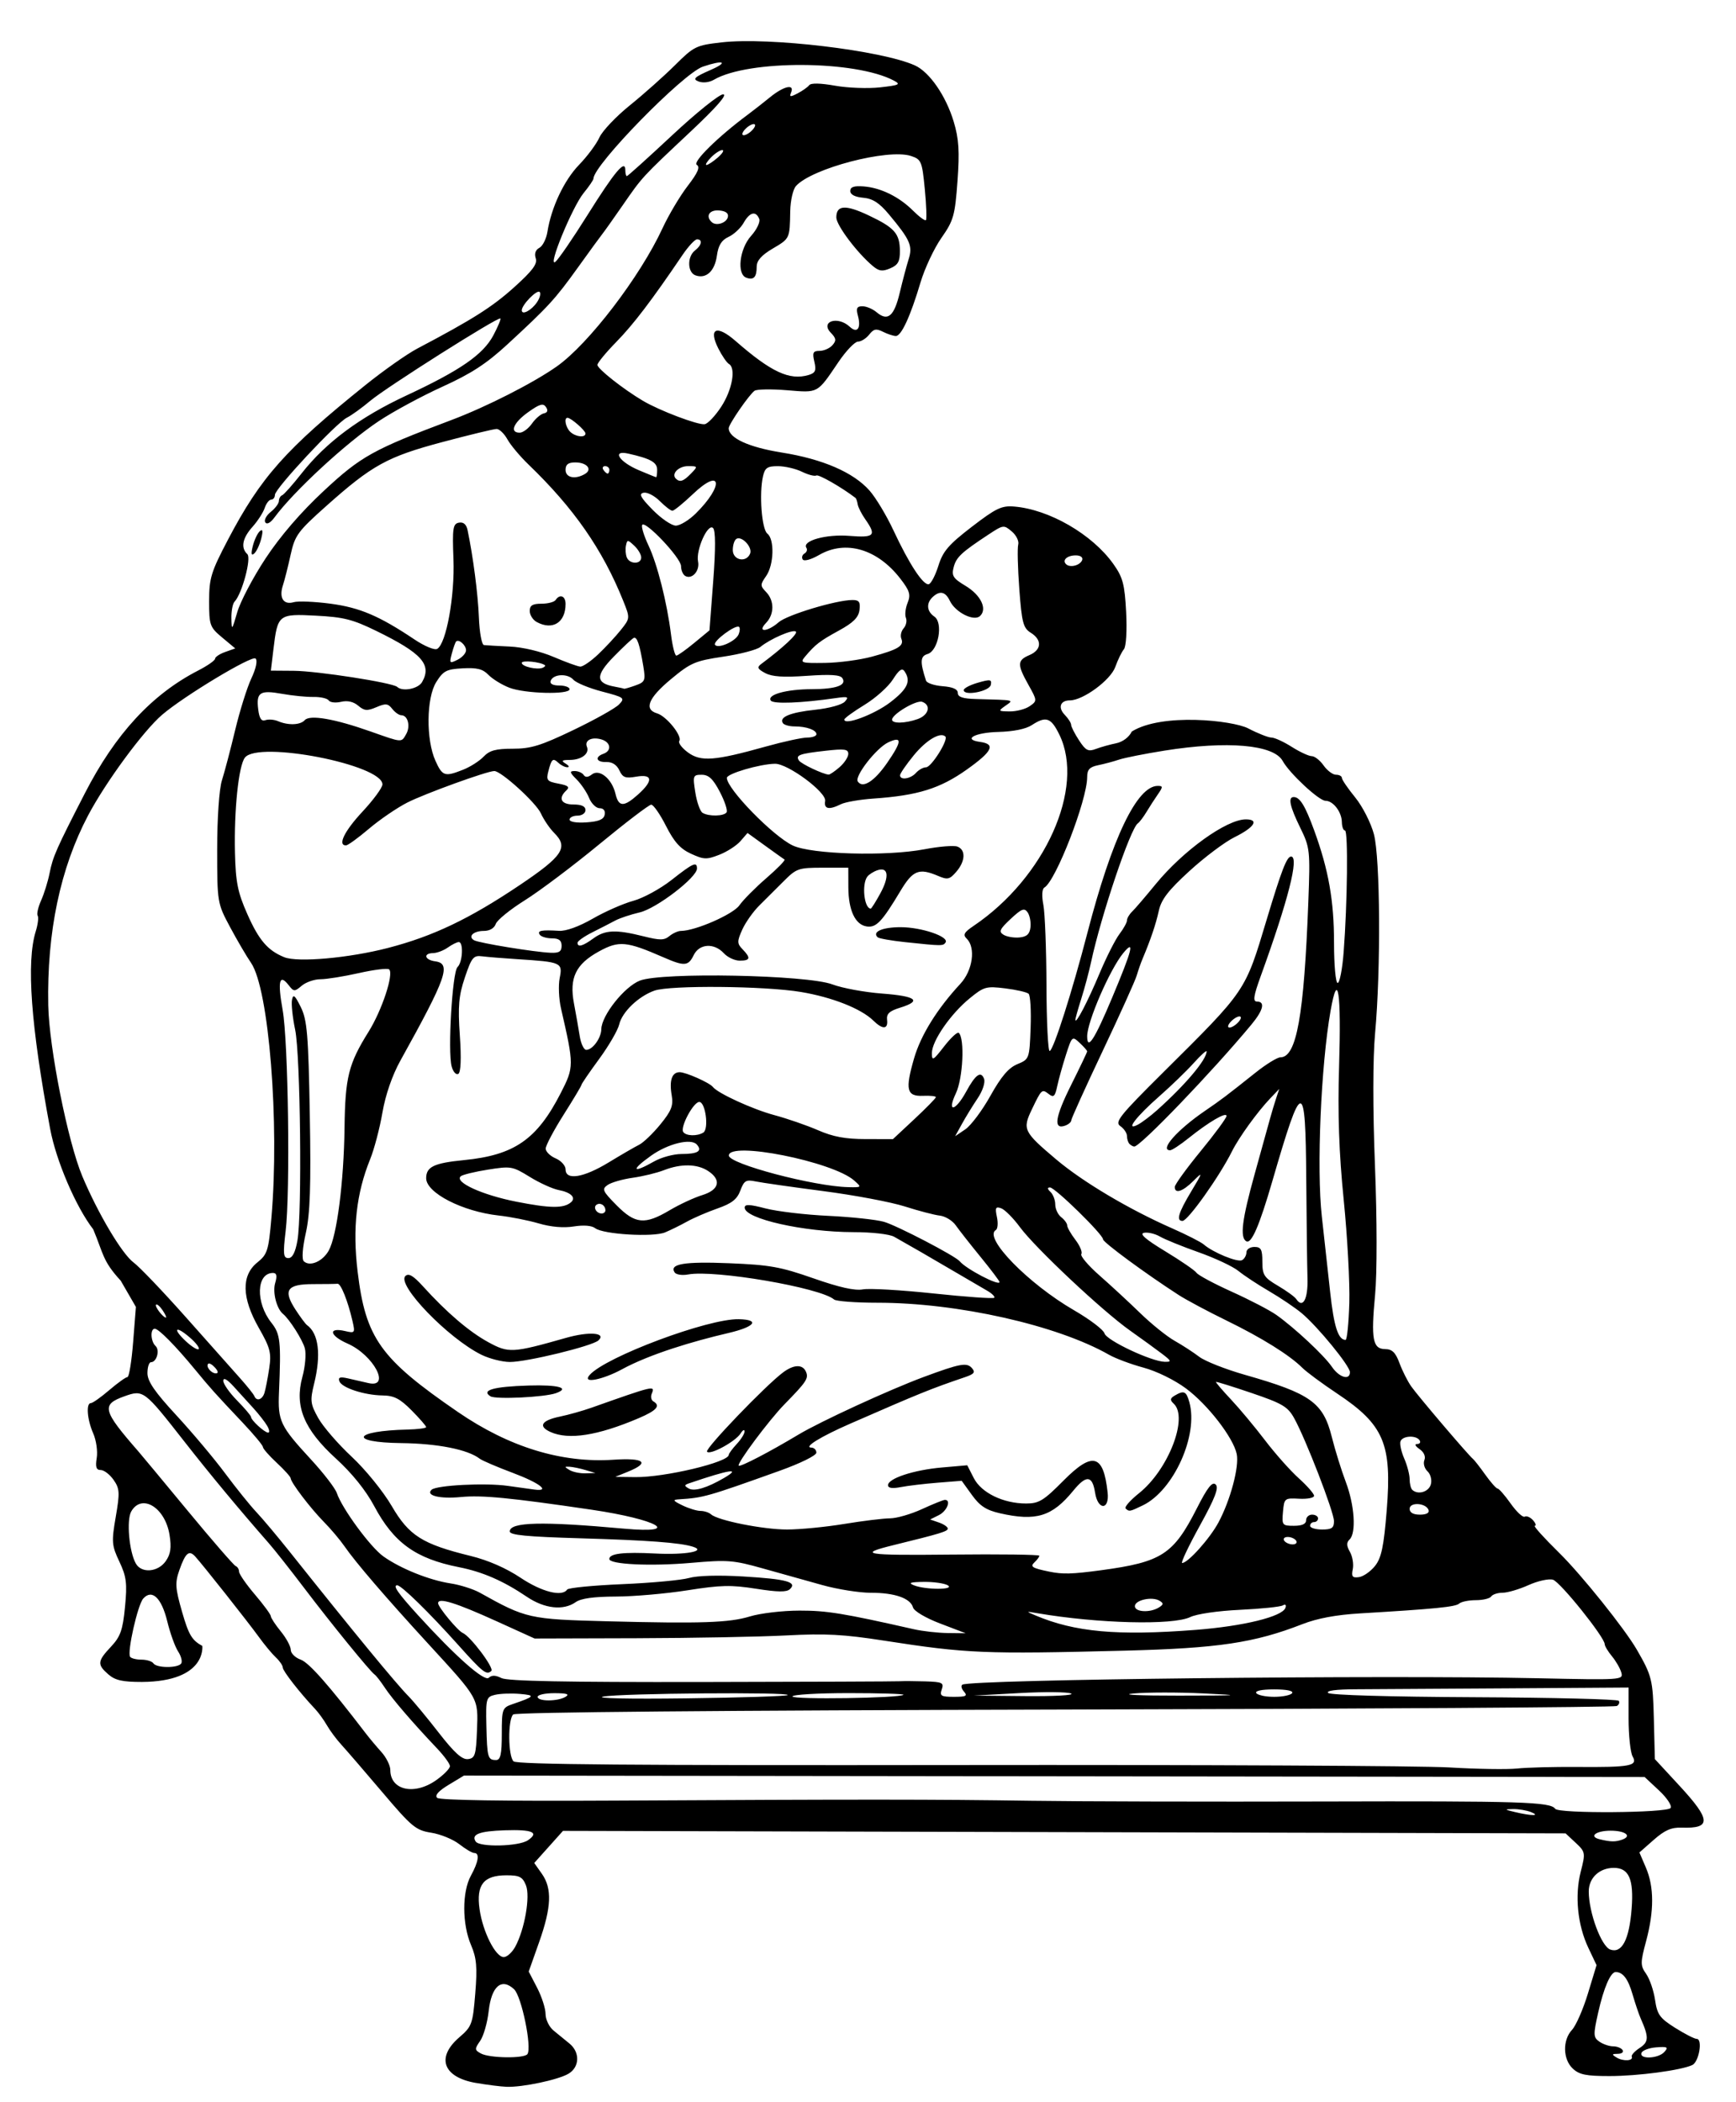 <?xml version="1.0" encoding="UTF-8"?>
<svg width="190mm" height="230mm" version="1.1" viewBox="0 0 673.23 814.96" xmlns="http://www.w3.org/2000/svg">
<g transform="translate(13.82 -563.01)">
<path d="m170.73 1370.5c-12.746-2.216-15.527-9.877-6.424-17.692 4.87-4.181 5.213-5.124 6.182-16.997 0.828-10.153 0.515-13.756-1.627-18.738-3.492-8.12-3.52-20.648-0.06-26.929 2.978-5.407 3.469-8.787 1.276-8.787-0.784 0-3.39-1.539-5.79-3.421-2.401-1.881-7.295-3.881-10.877-4.443-5.98-0.939-7.528-2.221-18.942-15.678-6.836-8.06-13.985-16.348-15.885-18.416-1.901-2.068-4.431-5.463-5.624-7.543-1.193-2.08-3.273-4.951-4.624-6.38-5.866-6.205-12.492-14.692-12.492-16.002 0-0.783-1.197-2.54-2.66-3.906-1.463-1.366-4.416-4.914-6.562-7.885-4.242-5.872-22.024-28.343-24.776-31.31-2.369-2.554-3.74-1.373-6.077 5.236-1.766 4.994-1.638 7.032 1.022 16.282 2.555 8.883 3.808 10.991 7.844 13.191 0 0 1.837 13.772-23.378 13.97-7.61 0-10.406-0.629-13.062-2.939-4.39-3.818-4.267-5.105 1.021-10.728 3.676-3.909 4.572-6.446 5.443-15.42 0.887-9.137 0.56-11.76-2.186-17.555-2.969-6.266-3.082-7.66-1.406-17.36 1.621-9.379 1.527-10.969-0.848-14.352-1.469-2.093-3.712-3.805-4.984-3.805-1.739 0-2.123-1.164-1.545-4.684 0.423-2.576-0.193-6.872-1.369-9.545-2.354-5.352-2.841-11.716-0.896-11.716 0.683 0 3.897-2.27 7.142-5.045 3.245-2.775 6.412-5.045 7.038-5.045s1.619-6.118 2.208-13.596l1.069-13.596-5.876-10.162c-7.155-7.775-6.614-10.276-10.678-19.931-6.705-8.643-14.389-26.556-16.697-38.924-7.505-40.217-9.288-64.671-5.585-76.603 0.835-2.689 1.168-5.418 0.741-6.062-0.427-0.645 0.179-3.309 1.347-5.921 1.167-2.611 2.637-7.343 3.265-10.514 1.275-6.437 2.551-9.327 13.682-30.99 11.846-23.056 25.988-38.375 43.949-47.607 3.609-1.855 6.562-3.918 6.562-4.585 0-0.666 1.758-1.836 3.907-2.598l3.907-1.387-5.065-4.225c-4.792-3.997-5.065-4.758-5.065-14.112 0-8.861 0.755-11.326 7.278-23.757 12.747-24.292 22.415-35.164 53.397-60.043 7.045-5.657 16.078-12.008 20.073-14.113 21.451-11.302 29.016-16.087 37.516-23.732 7.158-6.438 9.137-9.087 8.403-11.247-0.604-1.777-0.09-3.281 1.389-4.053 1.292-0.675 2.707-3.48 3.144-6.233 1.504-9.472 6.463-19.962 12.277-25.97 3.204-3.311 6.747-8.078 7.873-10.593 1.126-2.515 6.44-8.119 11.81-12.453 5.37-4.334 13.241-11.334 17.49-15.556 7.395-7.346 8.172-7.726 18.109-8.864 18.333-2.1 61.983 3.098 74.921 8.921 5.674 2.554 12.037 11.754 15.069 21.789 2.002 6.626 2.314 11.507 1.476 23.062-0.969 13.352-1.524 15.313-6.223 22.013-2.837 4.045-6.492 11.829-8.121 17.297-3.905 13.104-7.424 20.752-9.55 20.752-0.948 0-3.187-0.731-4.975-1.624-2.667-1.333-3.632-1.139-5.374 1.081-1.168 1.488-3.124 2.712-4.346 2.72-1.222 9e-3 -4.634 3.576-7.582 7.928-8.348 12.32-7.633 11.93-19.988 10.916-6.04-0.495-11.684-0.401-12.541 0.21-2.09 1.489-10.022 12.982-10.022 14.522 0 3.82 7.784 7.381 20.61 9.43 15.882 2.537 27.75 7.68 33.988 14.728 2.429 2.744 6.604 9.683 9.279 15.42 6.127 13.142 11.647 21.524 13.745 20.871 0.892-0.278 2.564-3.522 3.716-7.209 1.734-5.551 3.955-8.134 12.92-15.018 9.37-7.196 11.571-8.254 16.373-7.867 13.616 1.095 30.314 10.736 38.506 22.233 3.711 5.208 4.419 7.861 4.986 18.682 0.376 7.178 1e-3 13.389-0.87 14.414-0.842 0.991-2.342 4.072-3.332 6.846-1.827 5.117-12.499 12.973-17.626 12.973-3.724 0-4.705 2.791-1.972 5.61 1.357 1.4 2.47 3.143 2.473 3.873 3e-3 0.73 1.378 3.429 3.055 5.996 2.61 3.996 3.554 4.477 6.556 3.343 1.929-0.729 5.442-1.712 7.806-2.185 2.57-0.514 5.026-2.35 6.107-4.565 11.771-7.322 39.072-4.276 45.038-1.261 3.803 1.982 7.899 3.603 9.104 3.603s4.749 1.622 7.878 3.603c3.129 1.982 6.62 3.603 7.758 3.603 1.139 0 3.208 1.622 4.599 3.603 1.391 1.982 3.555 3.603 4.81 3.603 1.254 0 2.28 0.555 2.28 1.234s2.325 4.084 5.167 7.567c2.85 3.494 6.105 9.887 7.26 14.261 2.454 9.297 2.711 52.544 0.458 77.115-0.898 9.787-0.916 29.485-0.049 51.468 0.815 20.654 0.836 41.619 0.052 49.911-1.636 17.292-0.936 21.07 3.911 21.11 2.703 0.022 4.024 1.314 5.541 5.421 1.096 2.966 3.142 7.03 4.547 9.032 2.644 3.767 22.284 26.824 23.934 28.097 0.513 0.396 2.664 3.149 4.78 6.116 2.115 2.967 4.275 5.4 4.799 5.405 0.524 0.01 2.809 2.627 5.077 5.827 2.268 3.199 4.714 5.477 5.434 5.061 0.721-0.416 2.169 0.209 3.219 1.39 1.049 1.18 1.358 2.146 0.686 2.146-0.672 0 3.586 4.722 9.461 10.493 8.617 8.463 25.466 29.478 30.151 37.606 5.799 10.059 6.178 11.601 6.556 26.657l0.394 15.695 9.566 10.35c12.254 13.258 12.417 16.627 0.787 16.219-3.958-0.139-6.542 0.993-10.776 4.721l-5.57 4.904 2.526 5.893c3.188 7.438 3.21 16.797 0.068 28.495-2.255 8.393-2.252 9.444 0.028 12.693 1.367 1.948 2.918 6.481 3.445 10.073 0.836 5.697 1.828 7.078 7.77 10.821 3.746 2.36 7.515 4.291 8.376 4.291 2.412 0 0.898 8.939-1.719 10.151-4.431 2.052-21.101 4.263-32.132 4.263-9.043 0-11.674-0.535-14.19-2.883-3.872-3.614-4.022-11.069-0.302-15.042 1.532-1.637 4.298-7.948 6.147-14.024l3.362-11.049-3.183-6.717c-4.195-8.853-5.329-20.248-2.941-29.542 1.867-7.267 1.8-7.649-1.975-11.172l-3.908-3.648-388.81-0.978-5.575 6.226-5.575 6.226 2.956 4.186c4.02 5.693 3.729 12.972-1.061 26.501l-4.038 11.404 3.266 6.297c1.796 3.463 3.266 8.038 3.266 10.166s1.39 5.004 3.088 6.391c1.698 1.387 4.478 3.658 6.176 5.045 4.157 3.396 3.968 9.143-0.386 11.715-4.01 2.369-17.901 5.296-24.009 5.06-2.294-0.089-7.644-0.765-11.891-1.504zm448.25-10.199c-0.257-0.579 1.124-2.094 3.069-3.366 3.56-2.328 3.624-4.152 0.397-11.436-0.702-1.585-2.125-5.802-3.162-9.369-1.736-5.974-3.694-8.57-6.507-8.626-1.997-0.04-4.642 6.057-6.812 15.706-1.948 8.663-1.906 9.655 0.483 11.298 1.44 0.991 3.835 1.802 5.321 1.802 1.486 0 3.131 0.649 3.656 1.441 0.525 0.793-0.303 1.451-1.839 1.463-2.373 0.019-2.445 0.235-0.477 1.44 2.549 1.56 6.613 1.316 5.872-0.353zm-428.25-0.99c1.778-2.686-2.295-22.426-5.184-25.128-4.871-4.554-8.787-1.183-9.855 8.484-0.493 4.455-1.978 9.642-3.3 11.526-2.204 3.14-2.18 3.548 0.287 4.889 3.375 1.835 16.877 2.006 18.053 0.229zm440.91-0.836c1.646-1.852 1.196-2.104-3.167-1.774-2.797 0.212-5.371 1.183-5.719 2.159-0.915 2.563 6.552 2.24 8.885-0.385zm-445.68-40.723c3.681-6.694 5.931-19.589 4.172-23.909-1.321-3.244-2.488-3.838-7.538-3.838-8.882 0-11.784 3.655-10.435 13.145 1.247 8.776 6.192 18.565 9.377 18.565 1.235 0 3.226-1.784 4.425-3.964zm432.98-14.862c0.872-11.374-1.055-15.767-6.915-15.767-5.574 0-9.718 3.896-9.718 9.137 0 8.173 4.865 21.303 8.349 22.531 4.524 1.595 7.36-3.849 8.284-15.902zm-428.04-26.46c4.485-3.061 1.78-4.231-8.963-3.875-9.876 0.327-13.118 1.578-11.282 4.352 1.515 2.288 16.719 1.929 20.245-0.477zm424.4-0.269c3.884-1.391 1.199-3.453-4.497-3.453-5.71 0-8.617 2.268-4.265 3.327 4.261 1.038 6.141 1.064 8.762 0.125zm-35.379-10.66c-1.698-0.681-4.825-1.208-6.948-1.169-3.503 0.063-3.431 0.171 0.772 1.169 6.43 1.527 9.984 1.527 6.176 0zm54.145-1.597c0.581-0.878-1.45-3.937-4.515-6.798l-5.572-5.201-457.87-0.564-5.963 3.604c-3.948 2.386-5.445 4.087-4.429 5.035 0.98 0.915 25.697 1.302 68.498 1.071 96.117-0.517 124.51-0.506 161.92 0.062 18.259 0.277 68.971 0.404 112.7 0.282 77.178-0.215 88.682 0.144 90.459 2.828 1.274 1.924 43.487 1.623 44.773-0.319zm-478.66-10.826c2.916-2.076 5.285-4.508 5.265-5.405-0.02-0.897-2.278-3.991-5.018-6.877-9.385-9.882-17.336-19.122-20.232-23.514-1.593-2.416-3.379-4.717-3.97-5.113-1.714-1.151-16.846-19.733-27.323-33.55-5.294-6.982-11.45-14.776-13.68-17.32-11.671-13.311-22.78-26.69-32.934-39.659-15.407-19.679-15.752-19.94-23.004-17.364-9.148 3.25-8.598 5.454 5.335 21.403 1.041 1.192 9.668 11.572 19.172 23.067s17.858 21.116 18.566 21.381c0.708 0.264 1.294 1.237 1.303 2.162 0.015 0.925 2.781 4.925 6.16 8.889 3.379 3.964 6.151 7.737 6.16 8.384 0.015 0.647 1.753 3.303 3.877 5.902 2.123 2.598 3.86 5.814 3.86 7.146 0 1.332 1.723 3.034 3.83 3.781 3.213 1.14 10.913 9.86 25.252 28.595 1.414 1.848 4.134 5.091 6.044 7.207 1.91 2.116 3.473 5.26 3.474 6.987 0 7.896 9.374 9.939 17.862 3.896zm442.27-5.078c20.755 0.166 23.752-0.396 21.651-4.061-0.868-1.514-1.578-8.146-1.578-14.739l-1e-5 -11.986-46.708 0.311c-25.69 0.171-52.232 0.333-58.984 0.36-7.848 0.031-11.74 0.548-10.792 1.434 0.882 0.824 23.865 1.492 56.713 1.648 30.376 0.145 55.568 0.774 55.981 1.399 0.413 0.624 0.069 1.529-0.765 2.01-0.834 0.481-97.14 1.101-214.01 1.378-134.38 0.318-213.05 1.016-213.99 1.9-2.106 1.966-1.989 16.181 0.148 18.176 1.313 1.226 45.934 1.594 172.7 1.425 94.011-0.125 179.61 0.295 190.23 0.934 10.616 0.639 22.428 0.829 26.249 0.422s14.244-0.682 23.161-0.611zm-426.52-14.21c0.483-12.68 0.879-11.978-18.94-33.571-16.464-17.938-28.164-31.554-32.426-37.738-1.698-2.464-5.297-6.725-7.996-9.467-5.26-5.344-12.817-15.271-12.898-16.942-0.026-0.559-2.459-3.256-5.404-5.993-2.945-2.736-5.355-5.486-5.355-6.111 0-0.624-3.531-4.872-7.847-9.438-10.847-11.477-12.363-13.167-18.448-20.555-7.615-9.246-14.136-15.855-15.643-15.855-1.832 0-1.613 4.893 0.299 6.678 1.748 1.632 0.445 6.295-1.76 6.295-0.758 0-1.379 1.902-1.379 4.227 0 3.173 2.792 7.247 11.194 16.338 6.157 6.661 14.669 16.782 18.915 22.492 4.246 5.71 9.688 12.465 12.094 15.012 2.405 2.547 8.248 9.496 12.984 15.442 24.953 31.326 41.19 51.06 46.123 56.056 1.871 1.895 7.114 8.218 11.65 14.052 6.046 7.774 9.074 10.511 11.337 10.248 2.737-0.318 3.135-1.588 3.499-11.169zm9.625 1.406c0-9.734 0.164-10.182 4.246-11.574 8.582-2.928 8.928-3.405 2.849-3.928-3.316-0.285-7.671-0.134-9.678 0.336-3.471 0.813-3.637 1.397-3.397 11.992 0.28 12.346 0.549 13.299 3.754 13.299 1.726 0 2.225-2.27 2.225-10.126zm24.705-14.378c1.696-1.023 0.56-1.403-4.246-1.419-3.609-0.012-6.562 0.627-6.562 1.419 0 1.839 7.76 1.839 10.809 0zm86.161-0.674c1.333-1.244-64.738-0.712-71.492 0.576-3.597 0.686 9.87 0.972 32.247 0.684 21.133-0.271 38.793-0.839 39.245-1.261zm44.895-0.109c0.388-0.362-9.139-0.658-21.169-0.658-12.031 0-21.874 0.583-21.874 1.295 0 1.278 41.653 0.662 43.044-0.637zm23.465-1.25c-0.994-1.119-1.253-2.333-0.575-2.699 3.705-1.999 163.1-3.768 222.95-2.474 32.759 0.708 33.327 0.67 32.566-2.162-0.426-1.586-2.054-4.43-3.617-6.32-1.563-1.891-2.843-4.02-2.843-4.731 0-2.669-17.248-24.147-20.06-24.98-1.612-0.478-5.88 0.461-9.483 2.086-3.603 1.625-8.117 2.955-10.03 2.955s-3.909 0.649-4.433 1.441c-0.525 0.793-3.206 1.441-5.959 1.441-2.752 0-5.664 0.598-6.471 1.329-1.419 1.286-9.418 2.077-38.414 3.798-9.304 0.552-16.584 1.909-22.389 4.172-18.603 7.252-32.674 9.352-68.821 10.272-54.617 1.389-61.231 1.114-93.416-3.884-15.761-2.447-22.699-2.818-37.83-2.021-10.191 0.537-36.336 1.027-58.101 1.09l-39.572 0.114-14.585-6.623c-16.023-7.276-22.848-9.389-22.848-7.072 0 1.506 7.613 10.703 9.54 11.523 2.99 1.274 12.295 13.621 11.102 14.734-1.864 1.74-3.218 0.677-12.901-10.135-11.203-12.51-21.996-23.062-23.587-23.062-1.859 0 0.227 2.996 8.125 11.67 14.474 15.896 25.656 25.783 27.361 24.192 1.164-1.086 2.611-1.053 4.947 0.114 2.359 1.178 24.572 1.613 77.755 1.523 40.949-0.07 75.496-0.205 76.77-0.302 1.274-0.096 5.663-0.073 9.755 0.052 6.688 0.204 7.34 0.518 6.458 3.11-0.859 2.527-0.277 2.883 4.717 2.883 4.729 0 5.39-0.345 3.889-2.034zm41.576 0.768c-1.274-0.648-10.307-0.733-20.073-0.19l-17.757 0.988 20.073 0.19c11.124 0.105 19.04-0.335 17.757-0.988zm51.191-0.065c-9.636-0.458-21.796-0.444-27.021 0.029-5.357 0.486 2.284 0.849 17.521 0.832 24.257-0.026 25.229-0.115 9.501-0.861zm34.505-0.111c0.589-0.889-2.073-1.441-6.948-1.441-4.875 0-7.537 0.552-6.948 1.441 0.525 0.793 3.652 1.441 6.948 1.441s6.423-0.649 6.948-1.441zm-430.82-11.49c0.51-0.77-0.042-2.878-1.226-4.685-1.184-1.806-3.071-7.051-4.192-11.655-2.222-9.122-5.93-12.63-9.319-8.818-2.146 2.414-6.289 20.754-5.095 22.558 0.407 0.615 2.395 1.118 4.418 1.118s4.107 0.649 4.632 1.441c1.225 1.85 9.563 1.881 10.782 0.041zm294.35-15.476c-5.656-2.159-10.155-4.82-10.553-6.24-1.003-3.581-7.124-5.714-16.331-5.69-4.419 0.012-12.898-1.332-18.842-2.985s-16.367-4.568-23.161-6.478c-11.388-3.201-13.559-3.367-27.793-2.127-15.616 1.361-31.653 0.598-31.653-1.505 0-2.123 5.394-2.767 17.821-2.126 11.717 0.605 20.112-0.923 14.561-2.649-5.021-1.562-17.473-2.491-43.577-3.253-20.865-0.609-27.407-1.242-27.407-2.654 0-3.671 12.435-3.972 44.392-1.077 22.802 2.066 13.052-3.566-12.739-7.359-31.546-4.638-42.418-5.694-50.574-4.908-8.26 0.796-13.81-0.574-11.409-2.816 1.895-1.769 20.897-2.74 29.557-1.51 4.246 0.603 8.908 1.252 10.359 1.441 6.396 0.836 2.005-2.565-8.301-6.431-6.181-2.318-12.012-4.814-12.958-5.547-4.587-3.554-16.296-5.88-30.438-6.046-20.668-0.243-18.646-4.756 2.35-5.244 4.034-0.094 7.334-0.523 7.334-0.954s-2.543-3.35-5.652-6.486c-4.504-4.544-6.779-5.719-11.195-5.784-7.191-0.105-15.928-2.977-16.822-5.528-0.531-1.513 0.294-1.779 3.358-1.081 2.234 0.509 5.799 1.325 7.922 1.813 8.861 2.04 2.026-10.875-8.109-15.322-7.025-3.083-7.64-6.416-0.892-4.835 3.779 0.885 3.89 0.729 2.806-3.959-1.794-7.762-4.513-14.541-5.772-14.389-0.637 0.077-4.905 0.14-9.485 0.14-10.154 0-11.754 2.319-6.827 9.892 1.876 2.884 3.865 5.567 4.42 5.963 4.581 3.274 5.583 11.493 2.783 22.817-1.599 6.468-1.439 7.784 1.612 13.248 1.863 3.337 7.7 10.085 12.97 14.996 5.327 4.963 12.222 13.45 15.525 19.108 6.726 11.523 11.851 14.76 30.656 19.369 6.699 1.642 13.724 4.71 19.264 8.413 8.247 5.513 16.173 7.529 18.109 4.605 0.445-0.673 10.04-1.613 21.322-2.09 11.282-0.477 22.944-1.554 25.916-2.393 3.318-0.937 11.467-1.164 21.109-0.588 16.744 1.001 20.996 2.159 18.044 4.915-1.289 1.204-4.686 1.161-13.136-0.164-9.711-1.523-13.635-1.435-26.528 0.599-8.322 1.312-20.818 2.407-27.769 2.432-8.657 0.031-13.582 0.712-15.635 2.162-4.773 3.37-12.089 2.565-18.968-2.087-9.094-6.15-17.123-9.646-26.338-11.469-16.743-3.313-25.251-9.445-32.833-23.668-3.248-6.092-8.61-12.75-14.84-18.427-12.441-11.337-16.129-20.311-13.014-31.66 1.093-3.98 1.523-8.96 0.957-11.067-0.898-3.339-5.941-11.273-8.502-13.375-2.451-2.012-4.062-8.354-3.021-11.892 0.836-2.84 0.601-3.964-0.827-3.964-6.477 0-6.85 11.443-0.628 19.298 3.481 4.396 3.782 7.147 2.946 26.981-0.47 11.16 0.417 13.021 12.411 26.03 4.872 5.285 9.372 11.123 10 12.973 2.073 6.113 13.048 21.041 18.108 24.628 6.663 4.725 17.78 9.185 26.027 10.443 3.708 0.565 8.826 2.193 11.373 3.616 17.911 10.007 19.148 10.284 49.41 11.066 36.319 0.938 47.313 0.568 55.235-1.862 4.085-1.253 12.686-2.268 19.301-2.279 10.579-0.017 16.904 1.013 44.358 7.225 3.397 0.769 9.303 1.433 13.125 1.476l6.948 0.079-9.86-3.764zm98.96 2.461c18.608-1.44 33.685-5.131 34.904-8.547 0.414-1.16-6e-3 -1.539-1.042-0.941-0.954 0.551-8.434 1.318-16.621 1.705-8.56 0.405-16.733 1.596-19.233 2.803-6.754 3.26-35.752 2.529-59.316-1.496-4.526-0.773-4.543-0.754-0.772 0.844 15.303 6.482 31.772 7.976 62.08 5.631zm-14.213-8.668c1.874-1.149 1.929-1.653 0.286-2.643-2.883-1.738-9.551-0.263-9.551 2.112 0 2.3 5.833 2.634 9.264 0.531zm-81.836-8.626c-1.274-0.768-5.443-1.362-9.264-1.318-5.288 0.06-6.21 0.375-3.86 1.318 4.495 1.803 16.114 1.803 13.125 0zm165.7-7.508c2.475-3.107 3.402-7.516 4.537-21.576 2.079-25.767-1.058-33.149-19.222-45.247-5.793-3.858-11.854-8.333-13.467-9.944-4.968-4.959-15.736-11.673-29.463-18.372-7.218-3.522-15.561-7.975-18.538-9.895-12.771-8.235-29.328-20.42-29.328-21.583 0-1.892-18.624-20.105-20.559-20.105-1.107 0-1.047 0.587 0.177 1.73 1.019 0.951 1.853 3.142 1.853 4.868s1.042 3.946 2.316 4.933c1.274 0.987 2.316 2.426 2.316 3.197s1.434 3.282 3.186 5.579c1.752 2.297 2.787 4.779 2.3 5.515-0.487 0.736 2.683 4.47 7.045 8.298 4.362 3.828 11.472 10.401 15.8 14.607 4.328 4.206 10.321 9.029 13.317 10.716 2.996 1.688 7.287 4.473 9.537 6.19 2.249 1.717 10.24 4.871 17.757 7.01 25.438 7.238 30.331 10.736 33.669 24.066 1.271 5.078 3.718 12.946 5.438 17.485 3.41 9.001 4.107 19.804 1.439 22.295-1.22 1.139-1.179 2.461 0.147 4.774 1.009 1.76 1.51 4.782 1.114 6.717-0.59 2.883-0.157 3.439 2.4 3.082 1.716-0.24 4.521-2.193 6.232-4.341zm-106.25 1.671c23.518-3.168 28.054-6.097 37.145-23.98 4.155-8.173 5.986-10.494 7.307-9.261s-0.229 5.253-6.181 16.038c-4.369 7.916-7.434 14.392-6.811 14.392 2.231 0 10.733-9.487 14.064-15.694 4.649-8.661 8.121-21.661 7.093-26.556-1.335-6.356-11.218-19.128-19.654-25.398-4.447-3.306-11.388-6.711-16.465-8.079-4.828-1.3-10.862-3.552-13.41-5.003-20.183-11.494-58.804-20.169-89.79-20.169-8.449 0-16.022-0.565-16.829-1.256-5.366-4.596-46.274-11.605-56.608-9.7-2.303 0.424-4.65 0.072-5.216-0.784-2.184-3.298 3.692-4.287 21.212-3.568 15.711 0.644 19.839 1.385 32.632 5.858 10.118 3.538 16.044 4.86 19.168 4.277 2.487-0.464 14.78 0.245 27.317 1.576 12.537 1.331 23.151 2.088 23.585 1.683s-0.834-1.668-2.818-2.805c-1.984-1.137-7.907-4.594-13.162-7.683-9.215-5.416-16.145-9.416-22.797-13.161-1.815-1.022-8.548-1.79-15.801-1.802-19.32-0.032-42.177-5.176-42.177-9.491 0-1.401 1.799-1.333 8.106 0.304 4.458 1.157 15.402 2.451 24.319 2.874 8.917 0.423 18.632 1.464 21.589 2.312 5.04 1.445 27.672 13.231 29.366 15.292 2.461 2.995 15.441 9.762 15.441 8.049 0-0.4-3.3-4.769-7.334-9.709-4.034-4.939-8.377-10.47-9.65-12.289-1.274-1.819-4.053-3.507-6.176-3.75-2.123-0.243-8.216-1.835-13.54-3.539-5.324-1.703-19.568-4.386-31.654-5.961-12.085-1.575-23.892-3.263-26.236-3.75-3.727-0.774-4.47-0.33-5.913 3.534-1.268 3.395-3.323 5.005-8.862 6.943-3.966 1.388-9.296 3.684-11.844 5.102-2.548 1.419-6.369 3.3-8.492 4.181-4.642 1.926-24.016 0.763-27.101-1.628-1.336-1.035-4.442-1.285-8.336-0.671-3.985 0.628-8.84 0.205-13.564-1.183-4.047-1.189-11.033-2.567-15.526-3.063-14.044-1.55-28.117-8.782-28.117-14.448 0-4.444 3.009-5.886 14.669-7.031 19.543-1.919 28.314-8.003 37.546-26.045 5.153-10.07 5.154-10.653 0.077-32.747-0.846-3.682-1.074-9.004-0.507-11.827 1.194-5.94 0.641-6.186-16.271-7.265-5.52-0.352-11.732-0.856-13.805-1.121-3.38-0.431-4.07 0.41-6.69 8.168-2.397 7.097-2.748 11.147-1.96 22.581 0.608 8.813 0.388 14.264-0.599 14.833-0.858 0.495-2.022-0.816-2.586-2.914-1.553-5.776 0.274-36.622 2.28-38.495 1.988-1.856 2.387-9.699 0.494-9.699-0.687 0-2.598 0.952-4.246 2.116-1.648 1.164-4.213 2.137-5.699 2.162-3.936 0.067-3.312 2.647 0.772 3.19 6.354 0.845 4.505 6.131-13.453 38.454-3.177 5.718-5.805 13.31-6.986 20.18-1.041 6.057-3.18 14.188-4.754 18.069-5.363 13.228-6.879 26.764-4.874 43.518 3.097 25.87 8.789 33.838 38.945 54.519 19.8 13.579 40.15 19.822 60.239 18.48 11.98-0.8 14.352 1.087 5.77 4.59l-5.018 2.049 7.72 0.096c11.415 0.142 36.286-5.78 36.286-8.641 0-0.478 1.39-2.365 3.088-4.193 1.698-1.828 3.067-4.035 3.041-4.905-0.026-0.87-0.715-0.513-1.531 0.792-1.987 3.177-12.021 8.612-13.045 7.066-0.787-1.189 22.662-25.6 29.49-30.699 4.226-3.157 7.675-3.225 8.928-0.178 1.028 2.501 0.125 3.853-8.354 12.509-5.99 6.116-18.606 23.031-17.764 23.817 0.618 0.577 11.923-5.302 23.168-12.047 8.495-5.096 35.32-17.43 48.638-22.364 14.031-5.198 16.627-5.678 18.616-3.441 1.44 1.62 0.925 2.312-2.622 3.52-13.47 4.589-17.39 6.177-44.56 18.046-11.461 5.007-18.269 9.203-15.055 9.279 1.062 0.025 1.93 0.909 1.93 1.965 0 1.091-6.165 4.127-14.283 7.034-27.984 10.022-29.534 10.461-38.988 11.052-2.596 0.162-2.383 0.536 1.335 2.346 2.433 1.184 5.594 2.153 7.026 2.153 1.432 0 3.263 0.598 4.07 1.33 2.617 2.372 20.205 5.877 29.483 5.875 4.973-1e-3 14.948-0.973 22.166-2.16s15.209-2.165 17.757-2.173c2.548-0.01 8.106-1.611 12.353-3.56s8.242-3.566 8.878-3.59c2.606-0.102 0.917 4.298-2.259 5.885l-3.417 1.707 3.417 1.18c1.879 0.649 3.417 1.708 3.417 2.353 0 1.076-2.803 1.931-20.845 6.359-14.503 3.559-11.49 4.068 22.003 3.715 18.896-0.199 34.356-9e-4 34.356 0.44 0 0.441-0.811 1.559-1.802 2.485-1.893 1.768-1.086 2.293 5.662 3.688 5.191 1.072 8.826 0.974 20.073-0.541zm-39.253-22.093c-5.269-1.2-7.736-2.813-10.809-7.067l-3.981-5.513-9.264 0.734c-5.095 0.404-11.523 1.167-14.283 1.697-3.402 0.653-5.018 0.417-5.018-0.732 0-2.624 10.008-5.911 20.882-6.859l9.843-0.858 2.536 4.964c2.924 5.724 11.435 9.854 20.306 9.854 4.976 0 6.77-1.099 14.472-8.869 11.31-11.409 15.522-10.268 17.125 4.64 0.741 6.896-3.792 6.914-4.872 0.019-1.054-6.728-3.4-6.939-8.447-0.763-8.207 10.044-14.427 11.955-28.49 8.753zm48.785-1.849c-0.56-0.523 1.786-3.193 5.215-5.932 11.361-9.078 19.204-29.313 13.445-34.689-1.527-1.425-1.448-2.067 0.386-3.149 3.578-2.112 4.476-1.706 5.67 2.56 3.582 12.796-6.083 34.229-18.039 40-5.109 2.466-5.295 2.5-6.677 1.21zm-223.04-29.654c-4.899-2.204-3.509-4.484 3.635-5.963 3.333-0.69 8.838-2.237 12.235-3.438 24.538-8.677 24.742-8.725 23.394-5.444-0.478 1.164-0.205 2.499 0.607 2.968 2.948 1.701 1.335 3.553-5.7 6.544-15.892 6.758-27.11 8.509-34.171 5.333zm-23.282-13.833c-3.74-2.367 1.246-3.772 14.834-4.177 11.555-0.345 16.184 0.948 10.58 2.955-4.431 1.587-23.397 2.499-25.414 1.222zm38.481-8.285c6.265-7.047 45.91-21.868 57.803-21.609 8.411 0.183 6.343 2.945-4.015 5.361-13.622 3.178-30.391 8.135-41.415 14.142-6.869 3.743-15.658 5.832-12.373 2.106zm-41.984-7.822c-12.933-6.38-33.033-27.208-29.469-30.536 1.263-1.179 3.071-0.113 6.813 4.018 9.153 10.105 17.876 17.567 25.261 21.607 7.958 4.354 9.394 4.275 30.266-1.653 8.905-2.529 15.706-1.985 12.508 1.001-2.346 2.19-27.914 8.411-34.376 8.364-2.972-0.022-7.924-1.282-11.003-2.801zm-122.42 80.006c1.901-2.708 2.265-5.236 1.468-10.194-1.706-10.62-10.781-16.161-14.849-9.066-1.911 3.334-0.812 15.666 1.803 20.227 2.206 3.849 8.571 3.317 11.578-0.967zm438.38-7.93c-0.525-0.793-1.996-1.441-3.27-1.441s-1.887 0.649-1.362 1.441 1.996 1.441 3.27 1.441 1.887-0.649 1.362-1.441zm14.669-7.56c0-3.56-11.007-31.996-15.486-40.006-2.454-4.39-4.583-5.644-16.393-9.655-7.465-2.536-13.711-4.481-13.881-4.323s2.435 3.206 5.788 6.772c3.353 3.567 9.306 10.701 13.229 15.854 3.923 5.153 9.808 11.775 13.078 14.716 3.27 2.941 5.945 6.003 5.945 6.803s-2.606 1.313-5.79 1.139c-5.647-0.309-5.802-0.183-6.269 5.088-0.458 5.166-0.27 5.405 4.246 5.405 3.171 0 4.725-0.711 4.725-2.162 0-1.189 1.042-2.162 2.316-2.162s2.316 0.649 2.316 1.441-0.695 1.441-1.544 1.441-1.544 0.649-1.544 1.441 2.084 1.441 4.632 1.441c3.771 0 4.632-0.601 4.632-3.236zm36.679-4.331c-0.978-2.772-7.342-3.171-7.342-0.461 0 1.472 1.394 2.262 3.989 2.262 2.501 0 3.752-0.672 3.353-1.802zm-273.26-12.394c6.958-4.05 2.315-3.347-13.516 2.046-1.906 0.649-1.929 0.973-0.142 2.003 2.163 1.248 7.04-0.198 13.658-4.049zm274.14 2.476c0.48-1.714-0.093-3.962-1.298-5.087-1.187-1.108-1.728-3.063-1.202-4.344 0.577-1.403-0.181-3.106-1.905-4.282-1.61-1.099-2.018-1.954-0.932-1.954 1.062 0 1.501-0.649 0.976-1.441-1.353-2.044-6.556-1.79-7.391 0.36-0.385 0.991 0.252 3.989 1.415 6.662 1.164 2.673 2.115 6.295 2.115 8.048 0 1.753 0.463 3.62 1.029 4.148 2.19 2.044 6.371 0.817 7.191-2.11zm-327.84-5.577c-2.123-0.635-4.902-1.209-6.176-1.276-2.059-0.108-2.059 0.034 0 1.276 1.274 0.768 4.053 1.343 6.176 1.276l3.86-0.122zm-123.39-17.065c-0.836-1.458-3.235-4.539-5.331-6.847-2.096-2.308-5.584-6.142-7.75-8.52-2.511-2.757-3.954-3.54-3.98-2.162-0.023 1.189 2.387 4.631 5.355 7.648 2.968 3.017 5.397 5.881 5.397 6.365 0 1.24 5.155 5.978 6.617 6.081 0.667 0.047 0.528-1.107-0.307-2.565zm-1.097-12.844c0.433-1.387 1.258-5.628 1.832-9.424 0.917-6.063 0.43-7.977-4.013-15.757-6.644-11.637-6.845-20.352-0.583-25.38 3.898-3.13 4.364-4.608 5.463-17.33 3.186-36.857-0.973-88.795-7.913-98.828-1.692-2.446-5.337-8.664-8.1-13.816-4.976-9.281-5.024-9.566-5.024-30.269 0-12.021 0.783-23.35 1.844-26.666 1.014-3.171 3.321-11.928 5.126-19.459 1.805-7.531 4.639-16.565 6.297-20.075 1.8-3.811 2.452-6.908 1.617-7.687-1.416-1.322-27.768 14.545-36.258 21.833-7.273 6.243-21.85 26.059-28.671 38.975-10.804 20.46-16.018 45.284-15.463 73.618 0.323 16.485 7.59 52.947 13.215 66.304 6.106 14.5 15.415 30.141 19.899 33.433 2.234 1.64 11.338 11.167 20.232 21.17 8.894 10.003 18.395 20.687 21.114 23.742 2.719 3.055 5.175 6.136 5.458 6.847 0.857 2.151 3.087 1.452 3.925-1.23zm420.95-8.036c0-2.402-12.524-17.708-18.706-22.86-2.554-2.128-8.249-5.971-12.656-8.54-4.407-2.568-9.75-6.09-11.873-7.825-2.123-1.736-9.071-4.998-15.441-7.25s-13.11-4.989-14.979-6.081c-1.869-1.093-4.648-1.755-6.176-1.471-1.947 0.361 0.515 2.51 8.233 7.186 6.056 3.669 11.503 7.415 12.105 8.324 0.602 0.909 6.765 4.214 13.695 7.343 6.93 3.13 14.684 7.162 17.232 8.961 7.086 5.003 18.577 15.733 21.59 20.159 2.812 4.132 6.975 5.357 6.975 2.054zm-440.09-1.728c-1.074-1.208-2.271-1.9-2.66-1.537-1.071 1 1.105 3.734 2.971 3.734 1.024 0 0.907-0.827-0.311-2.197zm367.19-5.416c-2.305-1.759-7.864-5.792-12.353-8.963-10.716-7.571-36.761-32.027-42.725-40.118-2.587-3.51-5.859-6.795-7.271-7.301-2.149-0.77-2.418-0.219-1.648 3.374 0.506 2.362 0.313 4.644-0.429 5.072-4.949 2.855 12.598 20.828 30.373 31.109 6.082 3.518 11.378 7.54 11.77 8.938 0.758 2.707 18.184 10.921 23.386 11.024 2.74 0.054 2.616-0.299-1.103-3.136zm-376.98-6.277c-5.566-4.818-6.908-3.566-1.544 1.441 2.265 2.114 4.5 3.487 4.967 3.05 0.467-0.436-1.073-2.458-3.423-4.492zm449.64-13.352c0.235-7.848-0.74-25.848-2.167-39.999-1.835-18.2-2.361-33.321-1.799-51.674 0.89-29.06-0.451-37.837-3.302-21.621-3.742 21.278-5.444 61.227-3.393 79.637 0.905 8.126 2.366 21.384 3.245 29.464 1.45 13.316 3.115 18.463 5.972 18.463 0.559 0 1.209-6.421 1.444-14.27zm-460.2 2.804c-1.036-1.55-2.184-2.538-2.549-2.197-0.662 0.618 2.703 5.014 3.838 5.014 0.328 0-0.252-1.268-1.289-2.817zm443.98-12.446c-0.142-4.686-0.357-22.02-0.477-38.521-0.286-39.194-1.537-39.108-13.154 0.903-5.021 17.295-8.117 24.444-10.091 23.305-2.545-1.468-1.686-8.355 3.256-26.125 2.615-9.4 5.287-19.036 5.938-21.414 0.651-2.378 1.724-5.946 2.384-7.928l1.2-3.603-3.441 3.603c-5.013 5.25-12.2 15.184-14.873 20.556-4.835 9.718-17.13 27.01-19.205 27.01-2.533 0-1.613-3.117 3.368-11.415 4.562-7.6 4.609-7.825 0.846-4.08-4.157 4.136-7.219 5.124-7.219 2.328 0-0.9 4.516-7.143 10.036-13.874 5.52-6.731 10.036-12.869 10.036-13.64 0-1.715-6.88 2.305-14.735 8.61-3.21 2.576-6.419 4.685-7.131 4.685-4.237 0 2.693-7.866 13.373-15.181 6.59-4.513 8.207-5.734 19.781-14.944 4.085-3.251 8.41-5.91 9.611-5.91 6.268 0 9.152-16.066 10.827-60.323 0.752-19.853 0.626-21.005-3.119-28.642-4.069-8.296-4.845-11.933-2.547-11.933 2.388 0 4.458 3.378 7.952 12.973 5.59 15.352 7.678 27.214 7.678 43.602 0 8.523 0.632 15.496 1.405 15.496s1.818-5.351 2.322-11.892c1.469-19.067 1.779-47.21 0.519-47.208-0.637 1e-3 -1.18-1.457-1.207-3.241-0.06-3.972-3.373-8.288-6.362-8.288-2.52 0-13.967-10.649-16.588-15.432-3.471-6.334-21.45-7.901-45.896-4.002-7.542 1.203-15.45 2.772-17.573 3.486s-5.771 1.688-8.106 2.164c-3.299 0.672-4.246 1.697-4.246 4.594 0 8.928-12.147 40.271-16.603 42.842-0.906 0.523-1.065 3.216-0.392 6.652 0.622 3.176 1.166 17.297 1.208 31.381 0.043 14.084 0.607 25.481 1.256 25.326 1.481-0.354 8.708-22.993 14.634-45.843 9.514-36.681 19.214-56.935 27.267-56.935 2.048 0 2.056 0.383 0.065 3.243-1.242 1.784-3.232 4.865-4.424 6.847-1.191 1.982-2.705 3.976-3.364 4.432-2.896 2.004-14.205 35.541-18.126 53.757-0.831 3.861-2.556 10.302-3.832 14.315s-2.296 7.665-2.266 8.115c0.124 1.861 4.809-7.128 9.336-17.914 2.661-6.34 6.153-13.25 7.76-15.357 1.607-2.107 2.922-4.495 2.922-5.307 0-0.812 0.89-2.333 1.978-3.381 1.088-1.048 5.193-5.831 9.121-10.63 10.661-13.023 27.499-25.131 34.965-25.142 5.347-9e-3 3.378 3.09-4.406 6.933-3.715 1.834-11.552 7.717-17.415 13.072-8.198 7.489-10.945 11.045-11.896 15.403-1.133 5.193-3.157 11.176-6.305 18.639-0.669 1.585-1.69 4.504-2.27 6.486-0.579 1.982-6.529 15.165-13.222 29.296-6.692 14.131-12.168 26.223-12.168 26.872 0 0.649-1.069 1.562-2.375 2.03-4.632 1.659-3.917-3.256 2.277-15.656 3.451-6.908 6.274-12.819 6.274-13.137 0-0.318-1.317-1.807-2.927-3.31-2.874-2.683-2.971-2.597-5.309 4.684-1.31 4.08-2.834 9.556-3.388 12.171-0.831 3.924-1.393 4.454-3.221 3.038-2.707-2.098-2.805-2.01-6.59 5.881-3.725 7.766-3.273 8.699 9.399 19.403 10.322 8.72 28.096 19.289 44.903 26.702 5.705 2.516 11.251 5.338 12.324 6.271 3.618 3.146 13.208 7.071 14.897 6.096 0.921-0.532 1.675-1.901 1.675-3.044s1.39-2.077 3.088-2.077c2.572 0 3.088 0.961 3.088 5.747 0 5.117 0.663 6.138 6.046 9.311 3.326 1.96 6.516 4.272 7.09 5.139 2.555 3.86 4.609 0.059 4.362-8.074zm-68.968-52.002c-0.566-0.528-1.029-1.916-1.029-3.084s-1.161-2.916-2.58-3.884c-2.277-1.554-0.328-3.996 16.599-20.801 32.345-32.112 31.729-31.202 40.138-59.195 5.761-19.177 7.821-24.504 9.477-24.504 3.21 0-1.071 16.844-11.815 46.485-2.74 7.559-3.057 9.729-1.424 9.729 3.291 0 2.486 3.349-2.143 8.924-15.18 18.28-43.051 47.291-45.433 47.291-0.418 0-1.224-0.432-1.79-0.961zm10.551-13.069c11.034-9.853 19.301-19.646 19.301-22.864 0-0.576-2.258 1.463-5.018 4.531-2.76 3.068-8.726 8.834-13.259 12.813-9.089 7.979-13.42 13.656-8.475 11.108 1.55-0.799 4.904-3.314 7.451-5.589zm31.654-34.257c1.072-1.206 1.24-2.162 0.378-2.162-0.849 0-2.409 0.973-3.466 2.162-1.072 1.206-1.24 2.162-0.378 2.162 0.849 0 2.409-0.973 3.466-2.162zm-352.79 88.593c3.167-5.717 5.844-26.526 6.114-47.513 0.253-19.68 1.546-24.852 9.327-37.305 5.199-8.32 9.853-22.416 7.979-24.165-0.579-0.541-5.844 0.096-11.7 1.416s-12.578 2.399-14.937 2.399c-2.359 0-5.623 1.127-7.253 2.503-2.82 2.382-3.068 2.369-5.124-0.255-3.56-4.544-4.294-1.472-2.297 9.612 2.2 12.213 2.995 70.548 1.169 85.794-1.059 8.845-0.896 10.45 1.063 10.45 1.563 0 2.705-2.222 3.517-6.847 1.834-10.443 1.161-71.936-0.894-81.718-0.99-4.712-1.541-9.901-1.225-11.531 0.465-2.396 1.121-1.859 3.423 2.801 2.463 4.985 2.935 10.646 3.489 41.801 0.488 27.416 0.119 38.354-1.54 45.729-1.308 5.815-1.619 10.218-0.777 11.004 2.359 2.202 7.319 0.059 9.665-4.175zm132.18-15.604c3.833-2.269 9.527-4.914 12.655-5.877 6.625-2.041 7.555-5.909 2.254-9.374-4.221-2.76-10.506-2.869-17.102-0.296-2.747 1.071-8.19 2.395-12.095 2.942-3.905 0.547-8.274 1.795-9.707 2.773-2.36 1.611-2.037 2.356 3.415 7.869 7.237 7.318 10.939 7.671 20.581 1.963zm-24.893 0.042c0-1.877-1.836-3.125-3.329-2.264-1.597 0.921-0.22 3.465 1.876 3.465 0.799 0 1.453-0.54 1.453-1.201zm-13.336-3.159c2.044-1.77-0.034-3.828-4.774-4.728-2.353-0.447-7.405-2.74-11.227-5.097-6.691-4.125-7.292-4.23-16.213-2.817-5.095 0.807-9.839 1.964-10.542 2.571-2.617 2.263 8.28 7.25 21.543 9.86 13.221 2.602 18.392 2.653 21.213 0.211zm109.8-8.426c-8.305-7.355-48.595-15.373-48.595-9.671 0 3.222 32.962 11.944 46.279 12.246 5.293 0.12 5.322 0.087 2.316-2.575zm-95.23-6.988c4.842-2.948 10.162-6.034 11.822-6.856 1.66-0.823 5.375-4.381 8.257-7.908 4.289-5.249 5.087-7.289 4.399-11.244-1.011-5.813 0.084-8.99 3.097-8.99 2.415 0 11.628 4.099 12.883 5.731 1.879 2.445 15.454 8.666 23.77 10.894 5.006 1.341 12.649 3.98 16.985 5.865 5.871 2.552 10.586 3.43 18.473 3.441l10.59 0.014 8.325-7.771c4.579-4.274 8.325-8.099 8.325-8.501 0-0.401-2.233-0.634-4.962-0.517-6.392 0.274-7.022-2.357-3.486-14.552 2.603-8.978 8.935-19.166 17.953-28.888 4.781-5.154 6.028-13.999 2.462-17.465-1.558-1.515-1.045-2.473 2.662-4.973 27.673-18.662 43.307-53.464 33.28-74.085-3.254-6.692-5.184-7.362-10.74-3.729-2.296 1.502-7.149 2.484-12.992 2.631-9.081 0.228-13.959 2.919-7.015 3.87 6.132 0.84 4.795 3.628-5.121 10.675-10.435 7.415-19.043 10.094-36.27 11.286-5.258 0.364-10.945 1.353-12.637 2.199-4.588 2.292-6.619 1.869-6.078-1.265 0.581-3.368-14.489-14.53-19.483-14.431-5.944 0.118-18.636 3.848-18.636 5.477 0 4.233 17.836 22.531 25.537 26.199 7.237 3.446 36.379 4.287 51.078 1.474 5.621-1.076 11.353-1.55 12.739-1.054 3.364 1.205 3.188 5.668-0.388 9.79-2.583 2.978-3.365 3.156-7.021 1.601-7.441-3.165-9.796-2.228-14.621 5.817-7.149 11.918-9.362 14.265-12.995 13.776-4.529-0.609-7.184-6.213-7.211-15.218l-0.023-7.568h-9.911c-9.376 0-10.189 0.278-15.055 5.15-2.829 2.832-7.113 7.099-9.519 9.482-2.407 2.383-5.4 6.621-6.652 9.418-2.028 4.53-2.014 5.357 0.13 7.567 3.284 3.388 3.026 4.417-1.111 4.417-1.934 0-4.707-1.297-6.161-2.883-3.741-4.079-9.489-3.724-11.658 0.721-2.111 4.325-3.582 4.433-11.76 0.864-14.343-6.259-17.235-6.524-24.976-2.289-9.017 4.933-11.588 10.272-9.711 20.163 0.752 3.964 1.752 9.639 2.22 12.612 0.469 2.973 1.613 5.405 2.542 5.405 2.452 0 5.784-4.567 5.841-8.006 0.088-5.34 8.947-16.502 14.956-18.846 8.558-3.338 64.875-2.233 74.649 1.465 3.822 1.446 12.507 3.047 19.301 3.558 13.278 0.999 15.583 2.816 6.948 5.479-4.12 1.271-5.317 2.384-5.036 4.684 0.456 3.744-1.694 3.87-5.326 0.312-4.737-4.641-15.988-9.08-28.143-11.104-14.004-2.332-50.643-2.663-56.741-0.512-6.175 2.178-12.524 8.259-13.659 13.083-0.533 2.267-4.041 8.309-7.795 13.427-3.754 5.118-6.826 9.605-6.826 9.971 0 0.366-3.127 5.602-6.948 11.636-3.822 6.034-6.948 11.939-6.948 13.123 0 1.183 1.737 2.89 3.86 3.793 2.123 0.903 3.86 2.835 3.86 4.293 0 4.34 6.95 3.211 16.673-2.709zm114.93-85.427c-5.321-0.565-10.081-1.406-10.577-1.869-2.272-2.12 1.817-3.917 8.915-3.917 8.074 0 18.893 3.682 17.408 5.924-0.921 1.391-1.375 1.387-15.747-0.138zm-97.289 85.028c2.781-1.583 7.545-2.88 10.589-2.883 6.369-0.01 8.233-1.15 5.989-3.675-2.252-2.533-11.157-0.364-17.736 4.32-7.998 5.695-7.296 7.05 1.159 2.238zm19.099-11.198c2.23-1.396 0.841-11.869-1.574-11.869-2.258 0-7.476 9.745-6.228 11.63 1.056 1.595 5.422 1.729 7.802 0.239zm111.34-14.267c4.18-7.484 7.054-10.855 10.447-12.252 4.617-1.9 4.688-2.094 5.134-14.045 0.249-6.665-0.099-12.625-0.772-13.244-0.673-0.619-4.763-1.56-9.087-2.091-7.388-0.907-8.22-0.673-13.781 3.875-7.401 6.052-14.641 16.533-14.641 21.194 0 3.197 0.457 2.948 4.746-2.578 2.61-3.364 5.165-5.724 5.678-5.246 2.365 2.208 1.63 17.63-1.117 23.428-3.632 7.665-0.219 7.076 4.01-0.692 3.598-6.609 5.709-8.107 6.915-4.907 0.522 1.386-0.561 4.683-2.47 7.515-1.87 2.775-4.604 7.223-6.075 9.886l-2.674 4.841 3.961-2.679c2.179-1.473 6.556-7.325 9.727-13.004zm47.208-38.04c7.871-18.747 8.889-22.842 4.291-17.256-5.178 6.29-13.981 26.573-13.981 32.211 0 5.727 2.861 1.312 9.69-14.955zm-280.78-19.278c17.45-4.528 31.522-11.245 51.059-24.375 16.714-11.233 18.951-14.622 13.335-20.202-1.723-1.712-4.038-5.112-5.146-7.557-1.881-4.153-15.394-16.435-18.082-16.435-2.765 0-27.047 8.803-33.785 12.248-4.002 2.046-10.683 6.614-14.847 10.15-4.163 3.536-8.159 6.43-8.878 6.43-3.342 0-0.625-5.555 6.412-13.107 4.246-4.557 7.72-9.297 7.72-10.533 0-7.644-48.134-17.034-53.328-10.403-2.455 3.134-4.248 20.298-3.857 36.926 0.268 11.418 1.069 15.377 4.822 23.825 4.472 10.066 7.881 14.037 14.281 16.634 5.213 2.116 25.12 0.337 40.294-3.6zm67.271-0.824c0-2.095-1.029-2.883-3.769-2.883-2.073 0-4.199-0.649-4.723-1.441-1.034-1.562 0.672-1.898 7.477-1.472 2.708 0.17 7.735-1.645 13.125-4.74 4.805-2.759 11.862-5.86 15.684-6.891 3.822-1.031 10.497-4.667 14.835-8.079 8.371-6.585 9.87-7.259 9.87-4.441 0 3.464-15.72 15.495-22.22 17.007-3.49 0.811-7.735 2.222-9.433 3.135-1.698 0.913-5.694 2.964-8.878 4.559-3.185 1.594-5.79 3.427-5.79 4.072 0 1.879 2.032 1.317 6.176-1.709 4.514-3.296 8.71-3.475 19.301-0.822 6.526 1.635 8.097 1.625 10.158-0.064 1.341-1.099 3.354-1.998 4.474-1.998 5.533 0 20.213-6.42 22.646-9.904 1.455-2.084 6.158-6.828 10.451-10.541 4.293-3.713 7.469-6.963 7.059-7.222-0.41-0.259-3.805-2.682-7.544-5.385l-6.799-4.915-2.739 3.158c-1.506 1.737-5.196 4.116-8.199 5.287-4.936 1.925-5.989 1.888-10.976-0.39-4.14-1.891-6.561-4.583-9.708-10.792-2.305-4.55-4.887-8.256-5.736-8.236-0.849 0.021-9.882 6.906-20.073 15.301-10.191 8.395-23.201 18.185-28.911 21.755-5.71 3.57-10.794 7.704-11.299 9.187-0.556 1.637-2.357 2.697-4.582 2.697-4.056 0-6.346 2.162-3.828 3.615 1.862 1.074 23.404 4.597 29.704 4.858 3.28 0.136 4.246-0.481 4.246-2.707zm181.83-7.207c0.22-1.982-0.281-4.576-1.113-5.766-1.268-1.812-2.332-1.398-6.576 2.565-4.245 3.962-4.689 4.955-2.748 6.139 1.274 0.777 4.053 1.244 6.176 1.039 2.85-0.276 3.965-1.316 4.26-3.977zm-58.226-13.112c3.609-6.604 3.107-10.426-1.176-8.95-1.518 0.523-3.271 1.647-3.895 2.498-2.211 3.014-1.182 12.357 1.36 12.357 0.266 0 1.936-2.657 3.711-5.905zm-106.9-30.49c0.315-1.55-0.439-2.522-1.955-2.522-1.357 0-3.192-1.784-4.076-3.964s-3.073-5.423-4.863-7.207c-2.702-2.693-2.831-3.243-0.76-3.243 1.372 0 2.944 0.68 3.495 1.511 0.682 1.031 1.702 0.968 3.208-0.199 2.93-2.27 7.771 1.698 9.133 7.485 1.22 5.187 3.219 5.256 8.759 0.302 5.987-5.354 5.721-8.03-0.688-6.917-4.234 0.736-5.26 0.352-6.566-2.457-0.991-2.131-2.796-3.288-5.018-3.215-3.923 0.129-4.67-1.938-1.155-3.197 3.311-1.186 2.86-4.49-0.758-5.562-3.758-1.113-6.669 0.356-5.644 2.849 1.088 2.646-2.074 5.071-6.645 5.097-3.109 0.017-3.45 0.316-1.621 1.419 1.274 0.768 1.587 1.407 0.695 1.419-0.892 0.011-2.443-0.745-3.448-1.684-2.188-2.042-2.69-1.619-3.959 3.331-0.865 3.372-0.434 3.887 3.932 4.703 3.785 0.707 4.486 1.306 3.07 2.627-3.278 3.06-2.048 5.459 2.799 5.459 3.088 0 4.632 0.721 4.632 2.162 0 1.201-1.373 2.162-3.088 2.162-1.698 0-3.088 0.686-3.088 1.524 0 0.902 2.676 1.343 6.549 1.081 4.777-0.323 6.688-1.126 7.061-2.966zm47.278-0.927c0.469-0.708-0.706-4.273-2.611-7.923-2.628-5.037-4.323-6.637-7.032-6.641-3.38-4e-3 -3.512 0.357-2.488 6.842 0.595 3.766 1.853 7.323 2.797 7.906 2.397 1.48 8.31 1.363 9.334-0.184zm62.297-19.215c5.76-8.359 5.867-10.461 0.404-7.911-4.592 2.143-13.168 13.137-11.828 15.162 1.894 2.86 6.449-0.032 11.424-7.251zm11.149 3.925c1.057-1.189 2.809-2.162 3.893-2.162 2.071 0 8.8-10.733 7.493-11.952-1.972-1.841-7.422 1.411-12.242 7.303-2.926 3.578-5.321 7.06-5.321 7.739 0 2.019 4.105 1.402 6.176-0.928zm-175.59-1.242c2.733-1.08 6.292-3.35 7.91-5.045 2.322-2.433 4.708-3.082 11.327-3.082 7.034 0 10.818-1.167 23.489-7.242 8.307-3.983 16.258-8.433 17.669-9.888 2.447-2.524 2.144-2.756-6.583-5.042-5.032-1.318-10.028-3.386-11.103-4.595-2.237-2.517-7.848-2.222-8.795 0.463-0.399 1.13 0.852 1.802 3.353 1.802 2.194 0 3.989 0.649 3.989 1.441 0 2.178-17.413 1.73-23.39-0.602-2.881-1.124-6.514-3.359-8.074-4.968-2.208-2.278-4.417-2.839-9.984-2.537-6.316 0.343-7.51 0.963-10.258 5.329-3.85 6.117-4.015 22.347-0.311 30.526 2.715 5.995 3.591 6.275 10.762 3.442zm145.96-0.976c1.859-1.616 3.379-3.933 3.379-5.149 0-1.846-1.463-2.044-8.878-1.205-10.143 1.147-11.635 1.696-10.262 3.769 0.877 1.324 9.299 5.323 11.515 5.467 0.477 0.031 2.388-1.266 4.246-2.882zm-28.686-7.972c6.895-1.927 14.151-3.503 16.125-3.503 1.973 0 3.588-0.579 3.588-1.287 0-1.654-3.882-3.037-8.528-3.037-2.003 0-4.024-0.575-4.489-1.278-1.545-2.334 2.869-4.155 12.56-5.182 5.418-0.574 10.409-1.947 11.487-3.16 1.642-1.847 1.169-2.038-3.404-1.376-13.604 1.968-24.409 2.378-25.347 0.961-1.508-2.278 6.069-4.377 15.891-4.402 9.543-0.024 13.702-1.529 11.87-4.296-0.842-1.272-4.634-1.514-13.708-0.877-9.169 0.644-13.529 0.356-16.203-1.068-2.986-1.591-3.27-2.239-1.544-3.523 8.44-6.284 14.299-11.75 13.447-12.545-1.103-1.029-9.871 2.75-13.781 5.939-1.346 1.098-7.819 2.795-14.383 3.769-10.937 1.624-12.637 2.357-20.327 8.755-8.747 7.277-10.53 11.69-5.344 13.226 3.646 1.08 9.868 8.805 8.616 10.697-0.486 0.735 1.022 2.736 3.353 4.447 5.002 3.673 10.316 3.274 30.122-2.26zm-139.39-4.84c1.746-3.045 0.658-7.311-1.865-7.311-0.877 0-2.464-1.109-3.526-2.465-1.657-2.116-2.531-2.21-6.161-0.666-3.582 1.523-4.662 1.433-7.055-0.588-1.848-1.562-4.15-2.077-6.653-1.49-2.105 0.493-4.257 0.249-4.781-0.543-0.524-0.792-3.172-1.398-5.885-1.347-2.713 0.051-8.207-0.494-12.211-1.212-8.593-1.541-10.068-0.575-9.24 6.048 0.439 3.507 1.246 4.72 2.778 4.171 1.188-0.426 3.376-0.258 4.862 0.373 4.047 1.717 8.684 1.54 10.423-0.397 1.955-2.179 11.555-0.524 25.477 4.393 12.49 4.411 11.926 4.369 13.837 1.037zm187.7-12.309c6.766-5.175 8.168-8.213 5.563-12.049-0.957-1.409-2.144-0.574-4.512 3.172-1.767 2.796-6.719 7.224-11.003 9.839-4.284 2.615-7.802 5.174-7.817 5.685-0.073 2.432 11.616-1.942 17.768-6.648zm10.669 6.475c4.293-1.524 5.311-5.408 1.75-6.684-2.248-0.805-11.686 4.783-11.686 6.919 0 1.595 5.121 1.474 9.936-0.235zm43.425-4.992c2.953-2.043 2.946-2.166-0.481-8.288-4.417-7.891-4.363-9.5 0.39-11.521 4.747-2.019 4.979-5.899 0.519-8.664-2.923-1.812-3.479-3.926-4.443-16.91-0.606-8.162-0.797-15.929-0.424-17.26 0.373-1.331-0.746-3.624-2.487-5.094-3.096-2.616-3.29-2.591-8.973 1.15-10.607 6.982-12.561 8.812-13.576 12.708-0.865 3.321-0.222 4.335 4.57 7.207 5.971 3.579 8.58 8.984 5.655 11.715-2.369 2.212-9.577-1.414-11.702-5.885-1.701-3.58-3.888-4.066-6.659-1.478-2.58 2.408-2.311 5.567 0.645 7.585 3.528 2.408 1.563 13.265-2.626 14.506-2.865 0.849-2.989 2.988-0.601 10.32 0.306 0.94 3.201 1.913 6.433 2.162 3.971 0.306 5.881 1.153 5.889 2.614 9e-3 1.57 1.911 2.215 6.948 2.355 15.561 0.432 14.843 0.267 11.477 2.644-2.847 2.01-2.761 2.119 1.726 2.162 2.598 0.025 6.072-0.887 7.72-2.028zm-25.568-6.241c0-0.71 2.473-1.999 5.495-2.865 4.831-1.384 5.436-1.283 5.006 0.839-0.513 2.532-10.501 4.459-10.501 2.026zm-210.05-3.121c3.87-6.75-0.094-11.179-17.702-19.786-9.205-4.499-12.675-5.381-23.394-5.942-14.622-0.765-14.925-0.527-16.555 13.021l-0.997 8.288 8.892 0.064c9.125 0.066 38.349 4.612 40.089 6.236 2.084 1.946 8.15 0.765 9.667-1.881zm82.695 1.335c3.8-1.349 4.021-1.893 3.076-7.567-1.403-8.423-2.41-11.394-3.685-10.878-0.597 0.242-4.099 3.519-7.782 7.282-7.134 7.29-7.04 10.267 0.364 11.613 1.849 0.336 3.49 0.699 3.648 0.807s2.128-0.458 4.38-1.257zm-35.058-7.857c-1.701-1.3-8.981-2.035-8.981-0.907 0 1.454 6.088 2.833 8.209 1.859 0.693-0.318 1.041-0.747 0.772-0.952zm20.632-4.203c2.82-2.676 6.773-6.924 8.783-9.44 3.638-4.555 3.643-4.606 0.93-11.351-7.994-19.877-19.132-35.895-36.736-52.83-3.256-3.133-6.926-7.511-8.155-9.729-1.229-2.219-3.114-4.034-4.189-4.034s-10.487 2.271-20.916 5.046c-21.501 5.723-27.338 8.936-45.245 24.906-10.958 9.773-12.078 11.309-13.722 18.812-0.985 4.494-2.34 9.861-3.013 11.927-1.563 4.801 0.276 7.626 4.207 6.461 1.673-0.496 8.074-0.235 14.223 0.579 11.393 1.508 18.937 4.717 32.601 13.866 3.918 2.623 7.817 4.239 8.825 3.658 3.508-2.024 6.855-20.495 6.302-34.778-0.464-11.992-0.205-13.724 2.118-14.149 1.754-0.321 2.884 0.642 3.348 2.854 2.159 10.277 4.041 24.796 4.402 33.962 0.226 5.744 1.106 10.529 1.955 10.633 0.849 0.104 5.366 0.365 10.036 0.579 5.015 0.23 11.97 1.877 16.985 4.023 4.671 1.998 9.311 3.686 10.313 3.751 1.001 0.065 4.128-2.071 6.948-4.747zm-23.823-12.547c-1.486-0.808-2.702-2.734-2.702-4.28 0-2.15 1.068-2.811 4.541-2.811 2.498 0 4.971-0.649 5.495-1.441 1.634-2.468 3.86-1.582 3.86 1.536 0 7.215-5.021 10.354-11.195 6.997zm-27.407 10.96c0-1.977-2.754-4.43-3.837-3.419-0.299 0.279-1.042 2.36-1.651 4.624-1.038 3.86-0.902 4.014 2.191 2.469 1.813-0.906 3.297-2.559 3.297-3.674zm157.5 2.45c10.159-2.771 12.45-4.175 11.316-6.932-0.469-1.141-0.068-2.958 0.89-4.036 0.959-1.079 1.356-2.904 0.882-4.057-0.474-1.153-0.176-3.78 0.663-5.839 1.276-3.134 0.809-4.665-2.877-9.415-8.899-11.468-21.178-15.042-31.407-9.14-3.147 1.816-5.862 2.567-6.391 1.768-0.506-0.764-0.202-1.803 0.675-2.309 0.877-0.506 1.213-1.496 0.747-2.2-1.804-2.725 7.65-5.367 16.624-4.644 9.779 0.787 10.648-0.105 6.233-6.395-1.455-2.073-2.793-4.704-2.972-5.847-0.18-1.143-0.553-2.25-0.829-2.461-5.437-4.153-14.297-9.226-15.203-8.703-0.655 0.378-3.174-0.279-5.597-1.459-2.424-1.18-6.61-2.15-9.303-2.154-4.098-7e-3 -5.041 0.637-5.789 3.955-1.53 6.792-0.484 20.507 1.694 22.193 2.842 2.202 2.554 12.132-0.477 16.452-2.33 3.32-2.33 3.785 0 6.189 3.236 3.338 3.22 8.629-0.036 11.988-3.648 3.763 0.566 3.529 4.9-0.272 3.27-2.868 22.373-8.623 28.62-8.623 2.576 0 3.114 0.766 2.722 3.873-0.364 2.889-2.393 4.916-7.981 7.972-7.474 4.089-9.142 5.375-13.166 10.152-1.984 2.356-1.458 2.519 7.72 2.395 5.417-0.073 13.671-1.176 18.342-2.45zm-68.989-5.307 5.899-4.865 1.453-19.13c0.951-12.516 0.925-19.623-0.073-20.555-2.047-1.911-6.715 8.558-5.803 13.014 0.74 3.615-2.367 7.083-4.991 5.57-0.886-0.511-1.612-2.217-1.612-3.789 0-3.217-14.278-18.243-15.113-15.905-0.295 0.826 0.827 4.379 2.493 7.896 3.414 7.205 7.18 22.086 8.722 34.462 0.568 4.558 1.503 8.261 2.079 8.228 0.576-0.033 3.701-2.249 6.946-4.925zm17.214-3.345c0.491-1.195 0.57-2.475 0.174-2.845-1.213-1.133-10.255 5.543-9.353 6.906 1.142 1.725 8.058-1.334 9.179-4.061zm-183.44-29.452c5.722-8.664 13.68-17.89 22.555-26.146 14.439-13.432 19.124-16.032 49.504-27.464 13.527-5.091 31.716-14.339 40.843-20.767 12.337-8.689 32.321-34.795 41.008-53.572 2.376-5.136 6.769-12.52 9.761-16.407 3.955-5.14 4.919-7.369 3.532-8.169-1.788-1.031 8.19-10.858 19.713-19.416 2.135-1.585 6.059-4.656 8.72-6.824 5.293-4.312 9.559-5.278 8.149-1.846-0.743 1.809-0.35 1.865 2.537 0.36 1.879-0.979 3.897-2.405 4.483-3.168 0.678-0.883 4.328-0.808 10.036 0.206 4.934 0.876 12.792 1.165 17.463 0.642 7.492-0.839 8.117-1.15 5.309-2.634-14.972-7.913-56.42-8.105-69.767-0.324-1.814 1.058-4.261 1.33-5.978 0.666-2.421-0.937-1.617-1.69 4.814-4.512 7.003-3.073 4.866-3.929-3.088-1.238-7.694 2.603-42.462 38.161-42.462 43.427 0 0.504-1.719 3.02-3.819 5.591-4.398 5.383-14.167 29.158-10.96 26.673 1.152-0.892 6.731-9.016 12.398-18.053 10.672-17.017 14.733-21.847 14.733-17.523 0 1.286 0.27 2.339 0.6 2.339s8.244-7.135 17.585-15.855c9.342-8.72 18.226-15.855 19.742-15.855 1.809 0-2.515 4.955-12.567 14.399-19.131 17.975-18.625 17.426-26.492 28.78-3.594 5.187-7.069 10.083-7.72 10.88-0.652 0.797-4.909 6.634-9.461 12.973-8.949 12.462-11.397 15.132-27.437 29.926-8.087 7.459-14.002 11.31-25.142 16.369-8.012 3.638-19.103 9.627-24.647 13.309-12.657 8.405-33.004 27.183-40.546 37.419-1.535 2.083-2.919 2.819-3.54 1.881-0.561-0.847 0.4-2.674 2.134-4.061 1.735-1.386 3.154-3.296 3.154-4.242 0-0.947 0.565-1.938 1.255-2.202 0.69-0.264 4.084-4.081 7.542-8.482 9.437-12.009 22.563-21.764 40.613-30.182 21.003-9.796 29.805-15.887 33.774-23.376 1.757-3.316 2.971-6.237 2.698-6.492-0.835-0.78-44.249 26.685-50.455 31.919-3.199 2.698-7.269 5.631-9.045 6.518-4.215 2.106-27.926 27.51-27.926 29.92 0 1.021-0.648 1.857-1.44 1.857-0.792 0-1.929 1.459-2.527 3.243-0.598 1.784-2.729 5.077-4.736 7.318-3.925 4.383-4.634 8.123-2.005 10.577 1.666 1.555-2.065 15.433-4.955 18.429-0.727 0.753-1.275 3.672-1.219 6.486 0.096 4.817 0.229 4.677 2.269-2.395 1.192-4.132 6.146-13.537 11.009-20.9zm-4.978-4.74c0.595-2.378 1.816-4.973 2.715-5.766 1.141-1.006 1.308-0.136 0.553 2.883-0.594 2.378-1.816 4.973-2.715 5.766-1.141 1.006-1.308 0.136-0.554-2.883zm321.64 5.405c0.373-1.046-0.669-1.802-2.483-1.802-3.377 0-5.409 1.882-3.727 3.452 1.554 1.45 5.476 0.408 6.21-1.651zm-171.01-0.978c0-1.133-1.216-3.194-2.702-4.582-2.561-2.39-2.729-2.391-3.219-0.019-0.284 1.377-0.133 3.439 0.338 4.582 1.106 2.691 5.583 2.705 5.583 0.019zm42.231-1.503c1.003-2.439-3.174-6.961-5.298-5.736-0.781 0.45-1.42 2.402-1.42 4.337 0 3.978 5.211 5.062 6.718 1.398zm-21.102-15.537c11.092-10.94 10.078-18.158-1.062-7.561-3.747 3.564-7.335 6.48-7.973 6.48s-2.834-1.685-4.881-3.746c-2.046-2.06-4.862-3.519-6.256-3.243-1.992 0.395-1.245 1.817 3.48 6.628 3.308 3.369 7.349 6.126 8.979 6.126s5.101-2.108 7.713-4.684zm-1.828-15.495c2.725-2.811 2.697-2.883-1.14-2.883-3.736 0-6.651 3.058-4.673 4.904 1.555 1.451 2.9 0.983 5.813-2.021zm-41.106 0.139c2.997-1.772 0.728-4.463-3.763-4.463-2.74 0-3.769 0.787-3.769 2.883 0 3.052 3.723 3.833 7.532 1.581zm27.982-1.616c0-2.89-2.531-4.31-11.153-6.257-6.579-1.486-3.647 3.165 4.053 6.43 3.48 1.476 6.502 2.697 6.714 2.714 0.212 0.018 0.386-1.282 0.386-2.887zm-18.529 0.036c0-0.793-0.736-1.441-1.635-1.441-0.899 0-1.206 0.649-0.681 1.441 0.525 0.793 1.261 1.441 1.635 1.441s0.681-0.649 0.681-1.441zm-9.264-14.094c0-1.162-5.636-6.086-6.966-6.086-1.48 0-0.722 3.778 1.099 5.477 2.076 1.938 5.867 2.331 5.867 0.609zm-20.762-3.839c1.359-1.935 3.441-3.719 4.627-3.964 1.422-0.293 1.702-1.124 0.821-2.439-1.076-1.606-2.422-1.221-6.908 1.973-5.726 4.077-7.329 7.949-3.291 7.949 1.254 0 3.392-1.584 4.751-3.519zm73.425-6.572c4.25-6.523 5.758-14.939 2.966-16.551-0.827-0.477-2.662-3.147-4.079-5.935-4.012-7.892-0.696-9.389 6.627-2.991 13.825 12.079 20.954 15.4 28.351 13.208 2.631-0.779 3.036-1.717 2.228-5.152-0.829-3.522-0.501-4.199 2.034-4.199 1.662 0 3.898-0.985 4.968-2.189 1.587-1.785 1.478-2.672-0.586-4.801-4.298-4.434 2.669-6.692 7.302-2.367 2.923 2.728 4.491 0.621 3.177-4.269-0.78-2.902-0.412-3.67 1.761-3.67 1.511 0 3.993 1.052 5.514 2.337 4.313 3.644 6.774 1.555 8.95-7.595 1.103-4.639 2.658-10.496 3.455-13.015 1.625-5.134 0.59-7.486-7.619-17.311-3.771-4.514-6.302-6.15-10.036-6.486-3.195-0.288-4.994-1.229-4.994-2.612 0-1.565 1.419-2.057 5.138-1.781 6.645 0.493 13.797 3.993 19.208 9.4 2.371 2.369 4.617 4.022 4.991 3.673 0.374-0.349 0.18-5.775-0.431-12.057-1.05-10.791-1.348-11.5-5.389-12.824-8.895-2.915-38.504 4.839-44.58 11.674-1.144 1.286-2.139 5.649-2.212 9.695-0.194 10.755-0.125 10.61-6.833 14.563-4.311 2.541-6.176 4.65-6.176 6.985 0 4.079-1.156 5.316-4.011 4.293-3.798-1.361-2.674-11.212 1.851-16.233 2.21-2.452 3.621-5.419 3.137-6.597-1.318-3.207-3.714-2.59-6.041 1.554-1.141 2.032-3.769 4.481-5.84 5.441-2.743 1.271-3.975 3.262-4.537 7.328-0.827 5.98-4.187 9.06-8.283 7.593-3.164-1.133-3.297-7.252-0.21-9.644 2.637-2.043 3.056-4.324 0.794-4.324-0.837 0-3.391 2.757-5.674 6.126-11.899 17.556-18.987 26.862-25.615 33.632-4.034 4.12-7.334 8.133-7.334 8.918 0 1.507 10.031 9.418 17.657 13.925 6.454 3.814 21.312 9.441 23.932 9.064 1.218-0.175 4.117-3.237 6.441-6.804zm58.816-54.477c-6.101-5.08-14.202-15.841-14.202-18.866 0-4.831 3.548-5.052 12.569-0.785 10.02 4.74 12.023 7.014 12.087 13.72 0.039 4.113-0.725 5.503-3.728 6.78-3.058 1.301-4.338 1.139-6.727-0.85zm-130.25 13.952c1.102-1.647 1.548-3.419 0.992-3.936-1.073-0.997-6.922 5.004-6.922 7.101 0 2.055 3.793 0.03 5.931-3.165zm74.005-33.043c0.296-1.435-0.893-2.292-3.456-2.49-3.745-0.289-5.305 2.205-2.825 4.52 1.758 1.641 5.793 0.336 6.282-2.03zm-3.92-23.004c1.823-1.585 2.597-2.883 1.719-2.883-0.878 0-2.853 1.297-4.391 2.883-1.537 1.585-2.311 2.883-1.719 2.883s2.567-1.297 4.391-2.883zm13.541-10.81c1.072-1.206 1.24-2.162 0.378-2.162-0.849 0-2.409 0.973-3.466 2.162-1.072 1.206-1.24 2.162-0.378 2.162 0.849 0 2.409-0.973 3.466-2.162z"/>
</g>
</svg>

